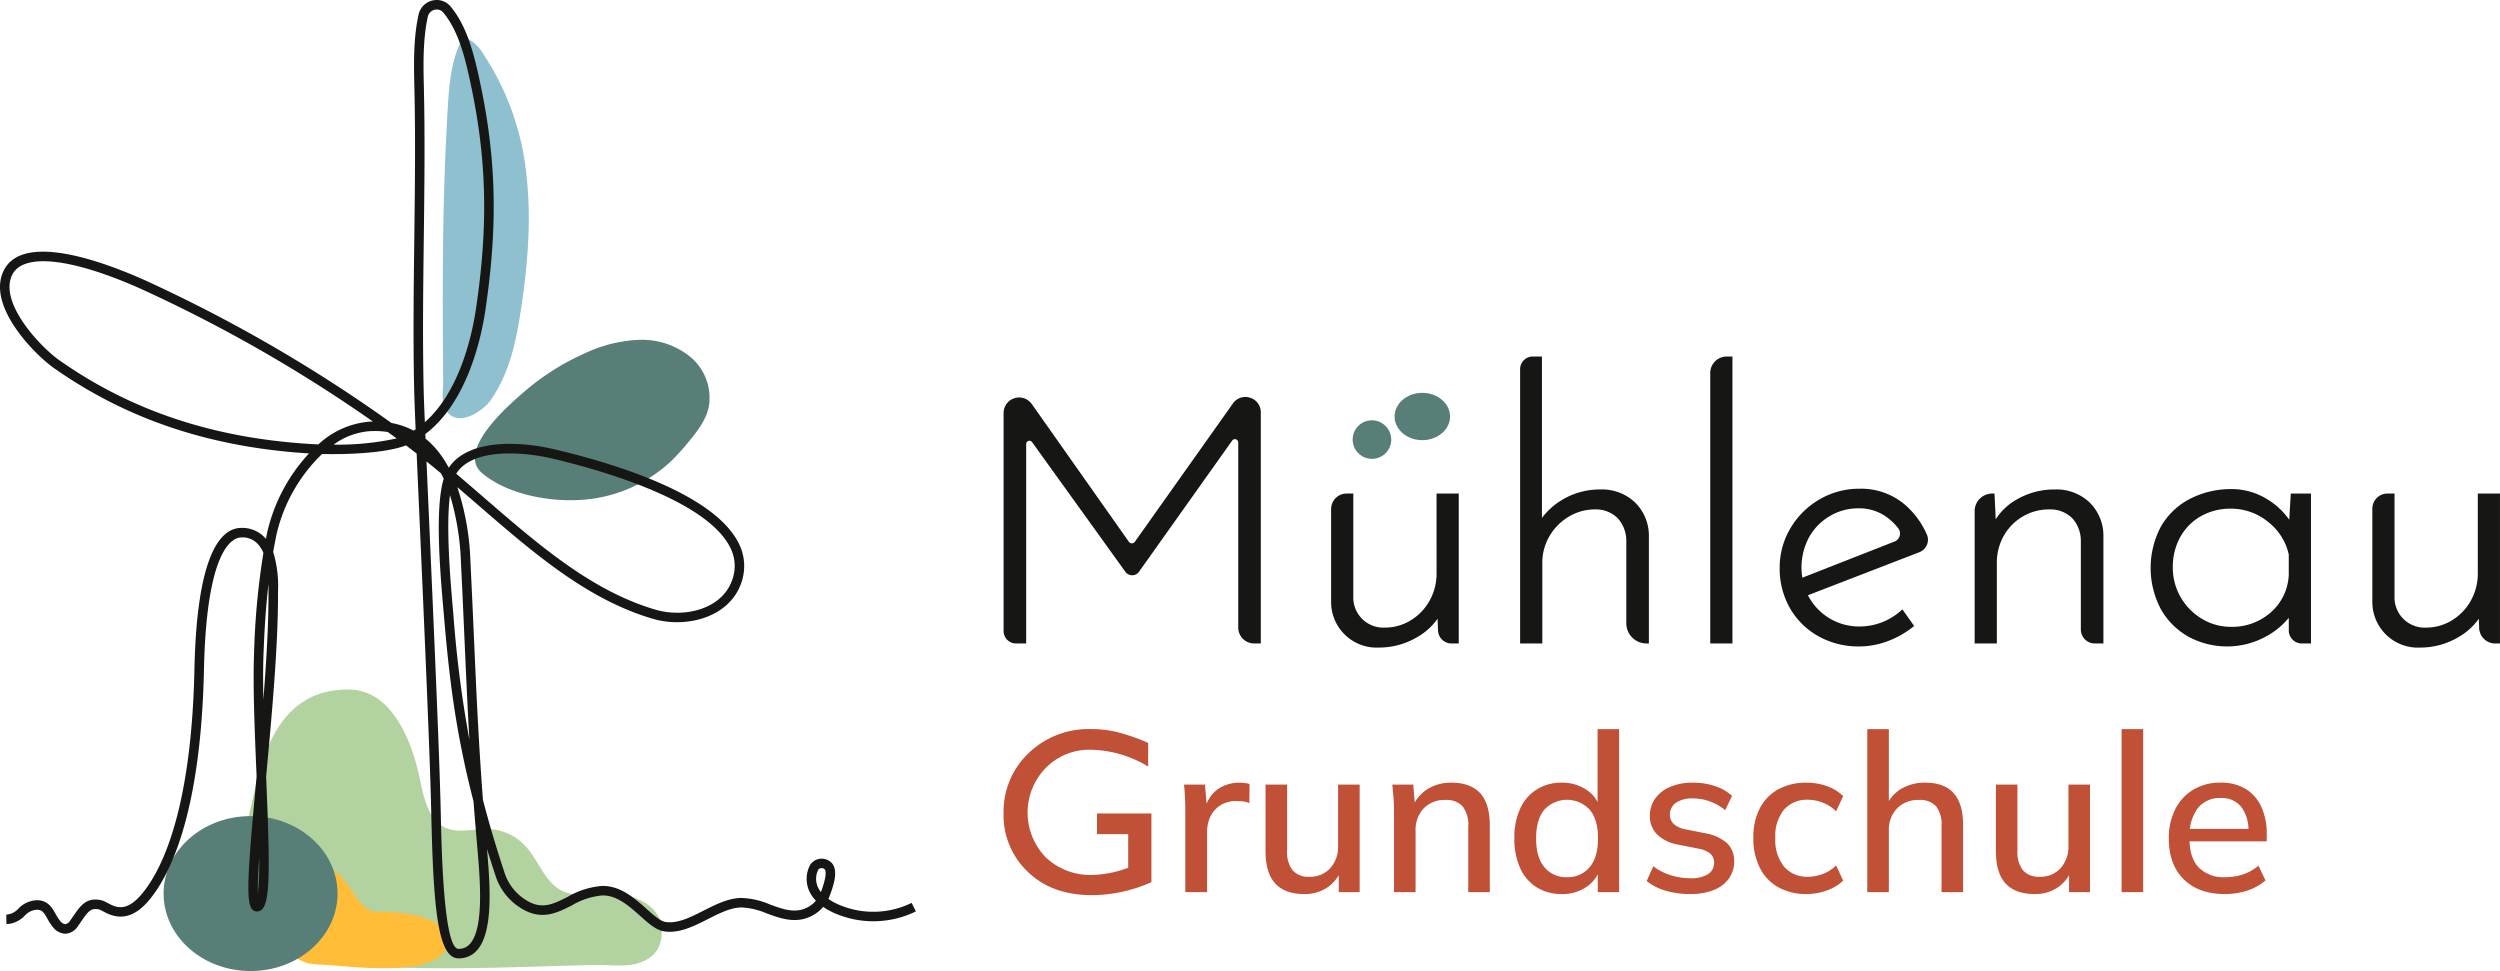 <svg id="Gruppe_987" data-name="Gruppe 987" xmlns="http://www.w3.org/2000/svg" xmlns:xlink="http://www.w3.org/1999/xlink" width="525.983" height="204.299" viewBox="0 0 525.983 204.299">
  <defs>
    <clipPath id="clip-path">
      <rect id="Rechteck_1169" data-name="Rechteck 1169" width="525.983" height="204.299" fill="none"/>
    </clipPath>
  </defs>
  <g id="Gruppe_986" data-name="Gruppe 986" clip-path="url(#clip-path)">
    <path id="Pfad_1903" data-name="Pfad 1903" d="M94.218,22.477c.285-4.595.663-9.278,2.658-13.551a1.309,1.309,0,0,1,.84-.842,1.43,1.43,0,0,1,.86.166,7.6,7.6,0,0,1,2.907,2.8,56.506,56.506,0,0,1,9.331,26.321c.989,9.206.189,18.49-1.192,27.658-1,6.6-2.363,13.349-6.324,19.08-1.759,2.544-7.37,6.159-9.639,1.917-.872-1.63-.4-4.079-.418-5.8q-.034-3.93-.059-7.861c-.063-10.663-.043-21.328.252-31.989q.246-8.953.784-17.9" fill="#8fc0d0"/>
    <path id="Pfad_1904" data-name="Pfad 1904" d="M123.11,74.3a29.544,29.544,0,0,1,11.344-2.8,16.145,16.145,0,0,1,10.9,3.677,11.193,11.193,0,0,1,3.742,10.563c-.611,2.671-2.336,4.933-4.075,7.051a47.889,47.889,0,0,1-3.706,4.116,30.451,30.451,0,0,1-18.279,8.206c-6.925.625-16.079-.928-21.578-5.544-5.625-4.721,5.7-14.481,9.08-17.363a51.1,51.1,0,0,1,12.577-7.9" fill="#577f77"/>
    <path id="Pfad_1905" data-name="Pfad 1905" d="M73.5,145.074c10.258.138,13.83,14.126,14.756,18.471.835,3.92,1.67,8.487,4.973,10.352,2.974,1.679,6.583.34,9.934.549a11.183,11.183,0,0,1,7.6,3.8c2.542,2.881,3.859,7.14,7.125,8.986,3.152,1.781,6.965.615,10.519.761,6.342.26,10.589,3.24,10.813,7.264.183,3.3-.916,5.545-3.577,6.854-3.241,1.6-6.671.83-10.232.909-17.758.392-35.358,1.42-53.061-.138-5.924-.521-12.6-3.064-16.587-7.818-4.484-5.342-5.344-16.061-3.581-22.789,2.281-8.712,4.145-27.432,21.315-27.2" fill="#b2d2a0"/>
    <path id="Pfad_1906" data-name="Pfad 1906" d="M94.414,197.438c-.091,9.347-22.342,5.493-27.467,5.493s-9.28-4.648-9.28-10.381,4.155-10.382,9.28-10.382c6.766,0,7.209,9.894,12.733,9.685,7.184-.273,14.766,2.285,14.734,5.585" fill="#ffbd38"/>
    <path id="Pfad_1907" data-name="Pfad 1907" d="M71.018,188c0,9-8.191,16.3-18.3,16.3s-18.3-7.3-18.3-16.3,8.192-16.3,18.3-16.3,18.3,7.3,18.3,16.3" fill="#577f77"/>
    <path id="Pfad_1908" data-name="Pfad 1908" d="M96.467,201.632c-4.263,0-5.271-10.071-5.718-29.907l-.034-1.433c-.279-12.021-1.462-38.752-2.411-60.231-.24-5.425-.46-10.4-.642-14.628q-1.119-.877-2.25-1.735c-4,1.594-12.039,1.956-17.653,1.819a34.29,34.29,0,0,0-9.547,16.755c-.272,1.311-.516,2.595-.737,3.862a24.394,24.394,0,0,1,1.018,8.227l0,.553c.038,10.929-1.3,25.507-2.5,38.481.959,22.5.838,28.19-1.858,28.373a1.343,1.343,0,0,1-1.052-.415c-1.423-1.458-.926-8.3.855-27.467l.051-.541c-.4-9.3-.806-18.9-.535-25.933a158.126,158.126,0,0,1,1.965-21.082,6.245,6.245,0,0,0-1.294-1.993,4.319,4.319,0,0,0-3.394-1.262c-1.695.026-7.27,2.1-7.817,27.776-.671,31.484-7.664,44.088-11.773,48.8-4.237,4.858-7.778,2.978-9.481,2.074a5.048,5.048,0,0,0-.782-.371c-1.707-.389-2.291.321-3.735,2.424-.238.349-.488.714-.761,1.089a3.32,3.32,0,0,1-2.544,1.583,3.436,3.436,0,0,1-2.708-1.4,10.422,10.422,0,0,1-1.16-1.769c-.708-1.267-1.1-1.877-2.192-1.877A3.68,3.68,0,0,0,5.2,192.662a5.706,5.706,0,0,1-3.841,1.773l-.039-2a3.786,3.786,0,0,0,2.564-1.28A5.6,5.6,0,0,1,7.771,189.4c2.317,0,3.217,1.61,3.938,2.9a8.548,8.548,0,0,0,.929,1.436,1.661,1.661,0,0,0,1.109.712,1.553,1.553,0,0,0,1.009-.759c.261-.36.5-.711.731-1.045,1.392-2.032,2.7-3.947,5.825-3.245a5.437,5.437,0,0,1,1.278.555c1.712.91,3.843,2.041,7.036-1.621,3.931-4.508,10.623-16.676,11.281-47.529.521-24.461,5.61-29.67,9.788-29.733a6.459,6.459,0,0,1,4.833,1.844c.148.146.288.3.422.46q.146-.751.3-1.513A36.316,36.316,0,0,1,65.009,95.4c-20.776-1.291-38.342-7.174-53.691-17.982C7.28,74.57-2.738,64.463.71,57.069c3.8-8.143,20.1-2.4,29.485,1.758A312.015,312.015,0,0,1,82.363,88.993a15.969,15.969,0,0,1,4.654,1.612c.144-.09.285-.183.427-.278-.161-3.85-.269-6.652-.3-8.015-.249-10.692-.113-21.541.019-32.031.13-10.467.266-21.29.018-31.938-.111-4.771-.237-10.177.877-15.26a3.9,3.9,0,0,1,2.9-2.97A3.788,3.788,0,0,1,94.79,1.354c3.369,4.019,4.826,9.671,5.928,14.655,3.7,16.709,4.107,30.952,1.415,49.163-.883,5.971-3.8,19.436-12.645,26.149.012.315.026.634.04.961a18.783,18.783,0,0,1,3.846,4.353q.519.8.992,1.669c.027.022.054.046.082.068,3.813-5.748,14.032-5.758,22.1-3.866,12,2.813,32.962,9.06,38.6,19.288a10.56,10.56,0,0,1,.8,8.875c-2.522,7.285-11.625,9.579-18.616,7.517-13.782-4.056-24.98-13.748-36.836-24.008q-2.119-1.834-4.28-3.689a55.057,55.057,0,0,1,2.759,15.634c.305,6.117.544,11.554.77,16.671.494,11.2.934,21.17,1.865,33.489,1.245,4.8,2.758,9.943,4.617,15.558a10.607,10.607,0,0,0,4.725,5.7c3.162,1.843,5.5.659,8.467-.84a16.877,16.877,0,0,1,7.194-2.3c3.886-.12,6.944,2.611,9.393,4.8,1.51,1.351,2.937,2.627,4.06,2.784,2.527.355,5.162-.977,7.948-2.386,2.56-1.3,5.206-2.636,7.949-2.678a16.538,16.538,0,0,1,6.07,1.393c2.1.763,4.082,1.484,6.07,1.187a5.946,5.946,0,0,0,3.557-2,7.6,7.6,0,0,1-1.38-1.977,6.308,6.308,0,0,1,.141-5.514,2.909,2.909,0,0,1,4.748-.239c1.091,1.576.348,4.167-.616,6.734q-.12.318-.266.621a12.213,12.213,0,0,0,2.07,1.153,18.338,18.338,0,0,0,15.452-.32l.889,1.791a20.355,20.355,0,0,1-17.155.355,14.318,14.318,0,0,1-2.353-1.306,7.9,7.9,0,0,1-4.792,2.679c-2.492.368-4.806-.471-7.048-1.285a15.338,15.338,0,0,0-5.355-1.273c-2.283.035-4.612,1.214-7.077,2.462-2.94,1.487-5.978,3.025-9.129,2.583-1.726-.241-3.3-1.647-5.116-3.274-2.3-2.055-4.925-4.393-8-4.291a15.1,15.1,0,0,0-6.352,2.088c-3.083,1.56-6.274,3.175-10.376.784a12.459,12.459,0,0,1-5.616-6.8q-1-3.014-1.867-5.853c.66,7.593,1.387,17.5-2.129,21.34a5.04,5.04,0,0,1-3.862,1.675M89.735,97.083c.167,3.83.359,8.19.567,12.889.95,21.489,2.133,48.232,2.413,60.273l.033,1.435c.172,7.644.631,27.952,3.719,27.952a3.069,3.069,0,0,0,2.387-1.027c3.056-3.335,2.142-13.767,1.536-20.671l-.038-.437c-.272-3.112-.512-6.058-.727-8.879-3.914-15.134-5.182-26.854-6.225-39.075l-.111-1.289c-.656-7.543-1.849-21.278.06-27.513q-.273-.592-.564-1.152-1.512-1.261-3.05-2.506M54.53,180.332c-.221,3.244-.339,5.972-.277,7.725a62.2,62.2,0,0,0,.277-7.725m118.246,2.326a.732.732,0,0,0-.668.419,4.305,4.305,0,0,0-.027,3.586,5.351,5.351,0,0,0,.64,1.02c1.184-3.184,1.091-4.354.8-4.773-.043-.062-.174-.252-.745-.252m-78.1-78.482c-.887,6.713.089,17.963.606,23.9l.111,1.292a247.393,247.393,0,0,0,3.366,26.276c-.409-7.036-.7-13.652-1.015-20.767-.226-5.114-.465-10.547-.77-16.659a55.134,55.134,0,0,0-2.3-14.047M56.493,122.868c-.566,4.8-.851,9.52-1.048,14.62-.11,2.856-.106,6.154-.035,9.691.635-7.986,1.1-15.782,1.08-22.257l0-.58c0-.405.008-.907,0-1.474m39.5-23.195c1.964,1.665,3.9,3.339,5.809,4.993,11.688,10.114,22.727,19.668,36.092,23.6,6.111,1.8,14.026-.082,16.161-6.254a8.528,8.528,0,0,0-.656-7.256c-5.461-9.906-27.907-16.1-37.305-18.306-6.069-1.425-16.755-2.225-20.1,3.22M78.85,90.686c-.331,0-.666.008-1.006.026a14.738,14.738,0,0,0-7.653,2.834,57.757,57.757,0,0,0,13.26-1.306l-.409-.3q-.723-.522-1.453-1.045a17.376,17.376,0,0,0-2.739-.211M9.123,54.961c-3.4,0-5.678.976-6.6,2.954-2.715,5.821,5.9,15.013,9.947,17.865C27.582,86.421,44.908,92.191,65.437,93.42q.756.045,1.552.074a17.956,17.956,0,0,1,10.754-4.78c.24-.012.478-.021.715-.025A307.908,307.908,0,0,0,29.384,60.655c-8.524-3.773-15.5-5.694-20.261-5.694M91.895,2a1.973,1.973,0,0,0-.459.056A1.921,1.921,0,0,0,90.01,3.511c-1.062,4.848-.939,10.128-.83,14.785.248,10.684.112,21.525-.018,32.01s-.267,21.3-.019,31.959c.027,1.179.112,3.454.24,6.563,7.408-6.521,9.967-18.5,10.772-23.949,2.653-17.951,2.251-31.985-1.39-48.439-1.051-4.751-2.43-10.128-5.509-13.8A1.756,1.756,0,0,0,91.895,2" fill="#161715"/>
    <path id="Pfad_1909" data-name="Pfad 1909" d="M301.365,82.993c3,1,4.487,3.885,3.316,6.446s-4.555,3.828-7.558,2.829-4.488-3.886-3.316-6.447,4.555-3.827,7.558-2.828" fill="#577f77"/>
    <path id="Pfad_1910" data-name="Pfad 1910" d="M292.708,92.589a4.058,4.058,0,1,1-4.056-4.167,4.112,4.112,0,0,1,4.056,4.167" fill="#577f77"/>
    <path id="Pfad_1911" data-name="Pfad 1911" d="M263.018,83.679a3.193,3.193,0,0,0-3.627,1.213l-20.63,29.1a.759.759,0,0,1-.627.324h0a.754.754,0,0,1-.625-.326l-20.425-28.98a3.266,3.266,0,0,0-5.935,1.881v45.876a2.619,2.619,0,0,0,2.616,2.618H215.9V93.417a.683.683,0,0,1,1.239-.4L236.769,120.3a1.749,1.749,0,0,0,1.434.734h0a1.748,1.748,0,0,0,1.436-.742l19.6-27.593a.7.7,0,0,1,1.277.408v38.927a3.354,3.354,0,0,0,3.349,3.35h1.4V86.765a3.187,3.187,0,0,0-2.256-3.086" fill="#161715"/>
    <path id="Pfad_1912" data-name="Pfad 1912" d="M302.244,120.585a11.633,11.633,0,0,1-1.5,5.847,11.2,11.2,0,0,1-4,4.118,10.256,10.256,0,0,1-5.305,1.49,6.33,6.33,0,0,1-6.712-6.531V103.837h-1.41a3.265,3.265,0,0,0-3.261,3.262v19.522a9.592,9.592,0,0,0,10.11,9.623,15.66,15.66,0,0,0,7.9-2.138,13.181,13.181,0,0,0,4.394-3.935l.088,2.465a2.842,2.842,0,0,0,2.849,2.747h1.514V103.837h-4.671Z" fill="#161715"/>
    <path id="Pfad_1913" data-name="Pfad 1913" d="M336.727,102.977a15.333,15.333,0,0,0-7.911,2.1,14.758,14.758,0,0,0-4.4,3.885V75.007h-1.94a2.657,2.657,0,0,0-2.653,2.654v57.722h4.67V118.477a11.046,11.046,0,0,1,1.532-5.722,11.489,11.489,0,0,1,4.083-4.082,10.6,10.6,0,0,1,5.437-1.495,6.522,6.522,0,0,1,4.8,1.837,7.081,7.081,0,0,1,1.819,4.619v17.5a4.255,4.255,0,0,0,4.25,4.25h.5V112.6a9.772,9.772,0,0,0-2.967-6.943,10.072,10.072,0,0,0-7.221-2.678" fill="#161715"/>
    <path id="Pfad_1914" data-name="Pfad 1914" d="M359.823,78.478v56.9h4.67V75.007h-1.2a3.474,3.474,0,0,0-3.472,3.471" fill="#161715"/>
    <path id="Pfad_1915" data-name="Pfad 1915" d="M400.641,106.062a14.224,14.224,0,0,0-9.382-3.241,16.571,16.571,0,0,0-8.455,2.254,16.876,16.876,0,0,0-6.116,6.078,16.191,16.191,0,0,0-2.257,8.339,16.765,16.765,0,0,0,2.137,8.412,15.647,15.647,0,0,0,5.967,5.929,17.266,17.266,0,0,0,8.647,2.175,16.961,16.961,0,0,0,5.914-1.087,19.091,19.091,0,0,0,5.255-2.927l.371-.294-2.463-3.486-.416.351a13.046,13.046,0,0,1-8.584,3.241,12.047,12.047,0,0,1-10.879-6.573l23.438-9.051a2.854,2.854,0,0,0,1.6-1.568,2.727,2.727,0,0,0-.027-2.173,17.523,17.523,0,0,0-4.749-6.379m-.951,6.653a1.818,1.818,0,0,1-1.1,1.223L379.2,121.546a13.433,13.433,0,0,1,1.4-8.489,11.877,11.877,0,0,1,4.352-4.464,11.706,11.706,0,0,1,6.072-1.648,9.843,9.843,0,0,1,5.88,1.819,12.074,12.074,0,0,1,2.484,2.4,1.754,1.754,0,0,1,.3,1.552" fill="#161715"/>
    <path id="Pfad_1916" data-name="Pfad 1916" d="M432.356,102.977a15.869,15.869,0,0,0-8.1,2.139,12.489,12.489,0,0,0-4.374,4.141l-.227-4.942-.035-.477h-.477a3.694,3.694,0,0,0-3.69,3.689v27.856h4.671V118.477a11.336,11.336,0,0,1,1.532-5.878,10.884,10.884,0,0,1,9.52-5.421,6.526,6.526,0,0,1,4.8,1.837,7.078,7.078,0,0,1,1.818,4.619v18.811a2.94,2.94,0,0,0,2.937,2.938h1.812V112.6a9.772,9.772,0,0,0-2.967-6.943,10.069,10.069,0,0,0-7.22-2.678" fill="#161715"/>
    <path id="Pfad_1917" data-name="Pfad 1917" d="M481.64,109.355a15.05,15.05,0,0,0-4.569-4.274,14.114,14.114,0,0,0-7.449-2.182,18.965,18.965,0,0,0-8.784,2.009,15,15,0,0,0-6.139,5.774,18.581,18.581,0,0,0-.081,17.456,15.142,15.142,0,0,0,5.815,5.816,17.076,17.076,0,0,0,16.388-.079,16.082,16.082,0,0,0,4.724-3.892v2.655a2.748,2.748,0,0,0,2.745,2.746h1.925V103.838h-4.251Zm-.1,7.3v4.287a11.1,11.1,0,0,1-3.741,7.865,12.261,12.261,0,0,1-8.417,3.074,11.723,11.723,0,0,1-6.112-1.687,12.6,12.6,0,0,1-4.472-4.548,12.271,12.271,0,0,1-1.652-6.233,12.9,12.9,0,0,1,1.614-6.51,11.331,11.331,0,0,1,4.379-4.344,12.578,12.578,0,0,1,6.164-1.539,12.3,12.3,0,0,1,7.89,2.782,11.99,11.99,0,0,1,4.346,6.853" fill="#161715"/>
    <path id="Pfad_1918" data-name="Pfad 1918" d="M521.312,103.838v16.748a11.632,11.632,0,0,1-1.5,5.847,11.174,11.174,0,0,1-4,4.116,10.235,10.235,0,0,1-5.306,1.491,6.328,6.328,0,0,1-6.711-6.531V103.838h-1.487a3.189,3.189,0,0,0-3.185,3.184v19.6a9.591,9.591,0,0,0,10.11,9.622,15.65,15.65,0,0,0,7.9-2.138,13.168,13.168,0,0,0,4.394-3.934l.07,1.949a3.373,3.373,0,0,0,3.382,3.263h1V103.838Z" fill="#161715"/>
    <path id="Pfad_1919" data-name="Pfad 1919" d="M249.383,187.7V170.685q0-1.391-.067-2.8t-.2-2.807h4.4l.493,5.836h-.719a8.553,8.553,0,0,1,1.527-3.5,6.628,6.628,0,0,1,2.626-2.066,8.088,8.088,0,0,1,3.254-.673,9.117,9.117,0,0,1,1.211.068,7.707,7.707,0,0,1,.989.2l-.045,4.041a5.236,5.236,0,0,0-1.324-.381,11.731,11.731,0,0,0-1.37-.068,6.186,6.186,0,0,0-3.366.876,5.624,5.624,0,0,0-2.109,2.356,7.2,7.2,0,0,0-.719,3.187V187.7Z" fill="#c05036"/>
    <path id="Pfad_1920" data-name="Pfad 1920" d="M274.431,188.1q-4.084,0-6.128-2.222t-2.042-6.846V165.073H270.8v13.871a6.268,6.268,0,0,0,1.167,4.176,4.443,4.443,0,0,0,3.546,1.346,5.652,5.652,0,0,0,4.354-1.795,6.734,6.734,0,0,0,1.661-4.759V165.073h4.535V187.7h-4.4V182.85h.583a7.782,7.782,0,0,1-3.007,3.883,8.489,8.489,0,0,1-4.8,1.369" fill="#c05036"/>
    <path id="Pfad_1921" data-name="Pfad 1921" d="M293.293,187.7V170.505q0-1.3-.112-2.67t-.247-2.762h4.4l.4,4.759h-.54a7.874,7.874,0,0,1,3.188-3.838,9.318,9.318,0,0,1,4.982-1.325q3.994,0,6.038,2.2t2.043,6.822V187.7h-4.534V173.962a6.414,6.414,0,0,0-1.19-4.332,4.616,4.616,0,0,0-3.613-1.324,6.057,6.057,0,0,0-4.579,1.773,6.6,6.6,0,0,0-1.7,4.78V187.7Z" fill="#c05036"/>
    <path id="Pfad_1922" data-name="Pfad 1922" d="M328.577,188.1a9.791,9.791,0,0,1-5.23-1.391,9.1,9.1,0,0,1-3.5-4.04,14.764,14.764,0,0,1-1.234-6.285,14.569,14.569,0,0,1,1.234-6.284,9.293,9.293,0,0,1,3.5-4.018,9.673,9.673,0,0,1,5.23-1.415,9.146,9.146,0,0,1,5.139,1.46,6.877,6.877,0,0,1,2.94,3.973h-.538V153.4h4.534v34.3h-4.489v-5.117h.538a7.216,7.216,0,0,1-2.962,4.04,9.026,9.026,0,0,1-5.162,1.481m1.122-3.546a5.943,5.943,0,0,0,4.713-2.065q1.794-2.065,1.8-6.1t-1.8-6.082a6.484,6.484,0,0,0-9.449,0q-1.773,2.043-1.774,6.082t1.774,6.1a5.927,5.927,0,0,0,4.736,2.065" fill="#c05036"/>
    <path id="Pfad_1923" data-name="Pfad 1923" d="M355.608,188.1a17.994,17.994,0,0,1-5.208-.718,11.153,11.153,0,0,1-3.95-2.02l1.392-3.1a11.9,11.9,0,0,0,3.68,1.885,13.8,13.8,0,0,0,4.131.628,6.526,6.526,0,0,0,3.726-.875,2.773,2.773,0,0,0,1.256-2.4,2.44,2.44,0,0,0-.785-1.887,5.433,5.433,0,0,0-2.581-1.077l-4.309-.853a8.4,8.4,0,0,1-4.355-2.154,5.372,5.372,0,0,1-1.482-3.9,6.1,6.1,0,0,1,1.1-3.591,7.312,7.312,0,0,1,3.142-2.47,11.813,11.813,0,0,1,4.782-.9,14.7,14.7,0,0,1,4.668.718,9.624,9.624,0,0,1,3.591,2.066l-1.437,3.008a10.6,10.6,0,0,0-3.142-1.818,10.08,10.08,0,0,0-3.546-.651,6.041,6.041,0,0,0-3.725.942,2.98,2.98,0,0,0-1.213,2.469,2.581,2.581,0,0,0,.741,1.908,5.021,5.021,0,0,0,2.357,1.144l4.309.853a9.337,9.337,0,0,1,4.579,2.065,5.051,5.051,0,0,1,1.526,3.861,6.01,6.01,0,0,1-1.167,3.681,7.164,7.164,0,0,1-3.232,2.379,13.265,13.265,0,0,1-4.848.808" fill="#c05036"/>
    <path id="Pfad_1924" data-name="Pfad 1924" d="M380.117,188.1a12.017,12.017,0,0,1-5.948-1.414,9.536,9.536,0,0,1-3.906-4.085,13.76,13.76,0,0,1-1.368-6.352,13.064,13.064,0,0,1,1.391-6.239,9.522,9.522,0,0,1,3.907-3.973,12.19,12.19,0,0,1,5.924-1.37,12.543,12.543,0,0,1,4.265.741,9.078,9.078,0,0,1,3.411,2.088l-1.482,3.187a8.675,8.675,0,0,0-5.88-2.424,6.448,6.448,0,0,0-5.072,2.065,8.693,8.693,0,0,0-1.841,5.97,8.952,8.952,0,0,0,1.841,6.061,6.377,6.377,0,0,0,5.072,2.109,8.92,8.92,0,0,0,3.008-.561,7.983,7.983,0,0,0,2.872-1.818l1.482,3.187a9.461,9.461,0,0,1-3.479,2.087,12.473,12.473,0,0,1-4.2.741" fill="#c05036"/>
    <path id="Pfad_1925" data-name="Pfad 1925" d="M392.864,187.7V153.4H397.4v16.475h-.63a7.546,7.546,0,0,1,3.188-3.883,9.638,9.638,0,0,1,5.072-1.325q4.039,0,6.015,2.223t1.976,6.711v14.1h-4.534V173.872a6.421,6.421,0,0,0-1.145-4.242,4.532,4.532,0,0,0-3.613-1.324,6.129,6.129,0,0,0-4.6,1.773,6.432,6.432,0,0,0-1.728,4.691V187.7Z" fill="#c05036"/>
    <path id="Pfad_1926" data-name="Pfad 1926" d="M428.092,188.1q-4.085,0-6.128-2.222t-2.042-6.846V165.073h4.534v13.871a6.268,6.268,0,0,0,1.167,4.176,4.443,4.443,0,0,0,3.546,1.346,5.652,5.652,0,0,0,4.354-1.795,6.734,6.734,0,0,0,1.661-4.759V165.073h4.535V187.7h-4.4V182.85h.583a7.782,7.782,0,0,1-3.007,3.883,8.489,8.489,0,0,1-4.8,1.369" fill="#c05036"/>
    <rect id="Rechteck_1168" data-name="Rechteck 1168" width="4.535" height="34.296" transform="translate(446.368 153.402)" fill="#c05036"/>
    <path id="Pfad_1927" data-name="Pfad 1927" d="M468.069,188.1q-5.477,0-8.619-3.1t-3.142-8.575a13.3,13.3,0,0,1,1.369-6.194,10.026,10.026,0,0,1,3.815-4.107,10.877,10.877,0,0,1,5.679-1.46,9.889,9.889,0,0,1,5.342,1.348,8.562,8.562,0,0,1,3.277,3.793,13.73,13.73,0,0,1,1.123,5.768v1.436H459.854v-2.6h13.96l-.763.583a8.13,8.13,0,0,0-1.5-5.229,5.244,5.244,0,0,0-4.332-1.863,5.8,5.8,0,0,0-4.848,2.177,9.479,9.479,0,0,0-1.707,5.992v.449q0,4,1.954,6.016a7.351,7.351,0,0,0,5.544,2.02,11.9,11.9,0,0,0,3.7-.561,10.023,10.023,0,0,0,3.3-1.863l1.482,3.1a10.748,10.748,0,0,1-3.816,2.132,15.1,15.1,0,0,1-4.758.741" fill="#c05036"/>
    <path id="Pfad_1928" data-name="Pfad 1928" d="M230.8,171.151h11.45V185.6a31.191,31.191,0,0,1-12.5,2.734q-8.472,0-13.538-4.943a16.365,16.365,0,0,1-5.065-12.2,16.964,16.964,0,0,1,5.248-12.719,18.168,18.168,0,0,1,13.159-5.079,23.328,23.328,0,0,1,5.469.623,44.879,44.879,0,0,1,6.543,2.283v4.98a24,24,0,0,0-12.11-3.54,12.85,12.85,0,0,0-9.423,3.809,13.5,13.5,0,0,0,0,18.847,13.637,13.637,0,0,0,9.863,3.687,23,23,0,0,0,7.007-1.344l.464-.146v-7.1H230.8Z" fill="#c05036"/>
  </g>
</svg>

